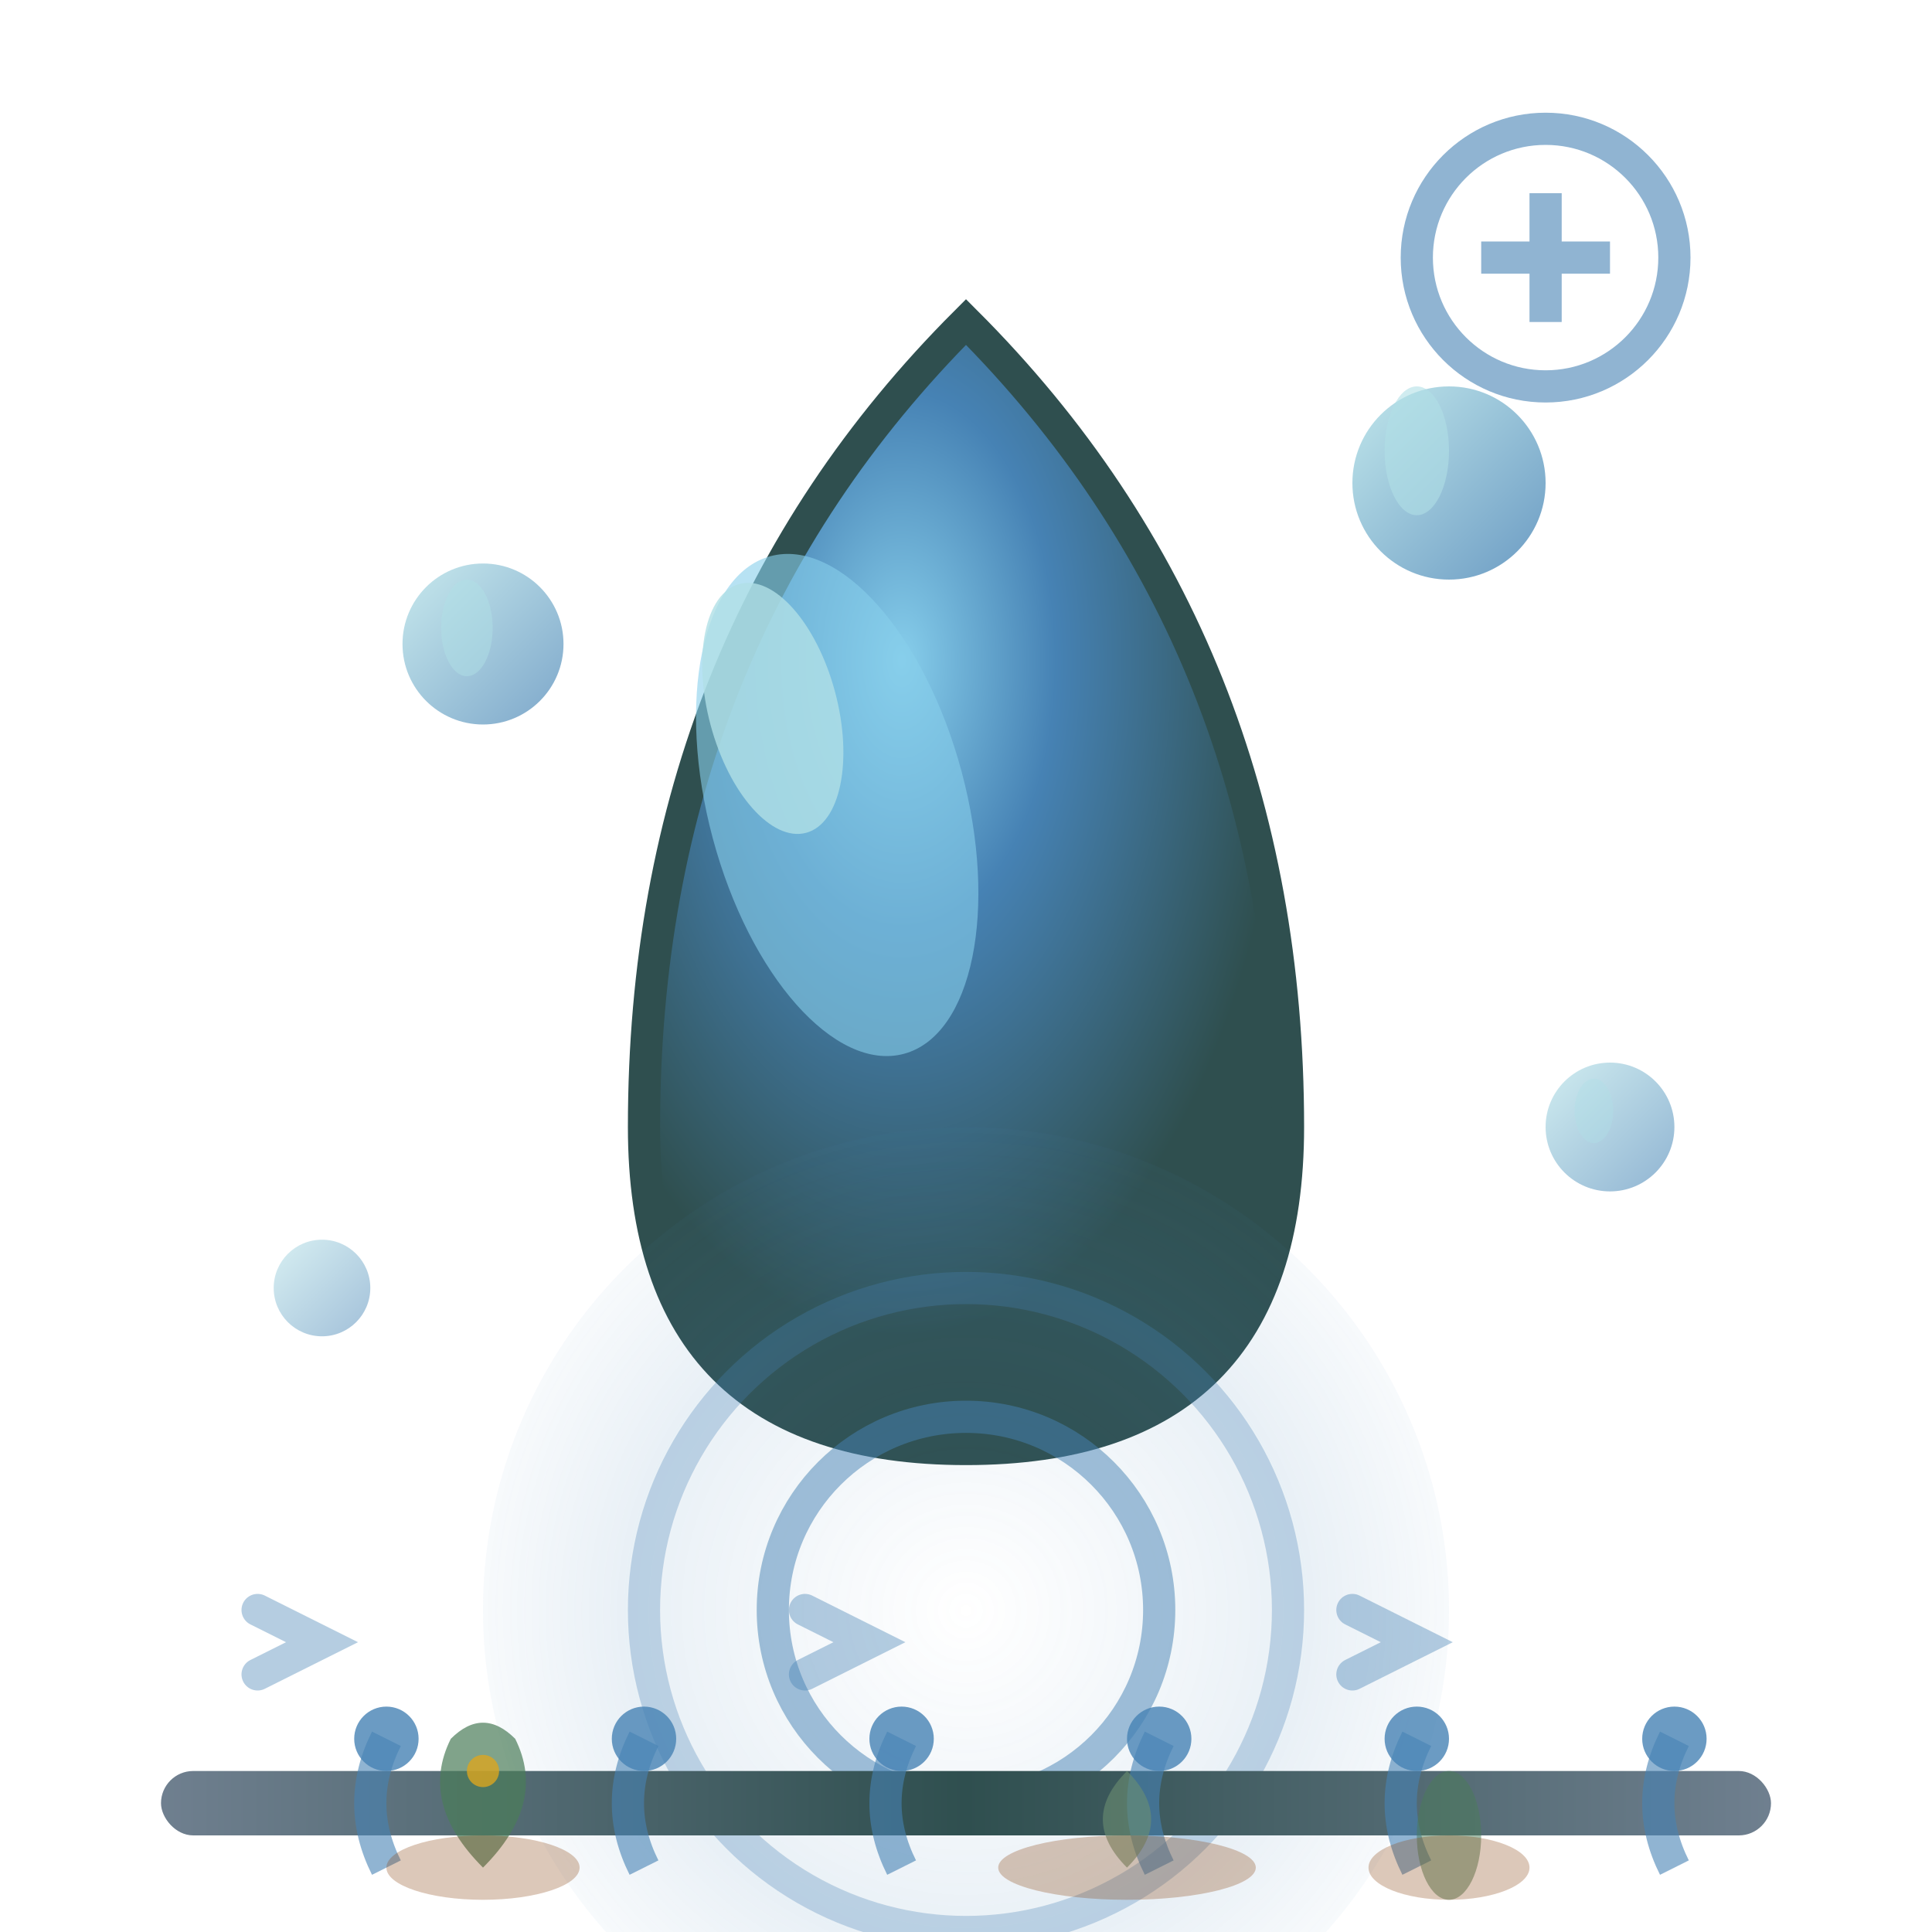 <svg width="60" height="60" viewBox="0 0 60 60" fill="none" xmlns="http://www.w3.org/2000/svg">
  <defs>
    <radialGradient id="mainDrop" cx="40%" cy="30%" r="60%">
      <stop offset="0%" style="stop-color:#87ceeb"/>
      <stop offset="40%" style="stop-color:#4682b4"/>
      <stop offset="100%" style="stop-color:#2f4f4f"/>
    </radialGradient>
    
    <linearGradient id="smallDrop" x1="0%" y1="0%" x2="100%" y2="100%">
      <stop offset="0%" style="stop-color:#b0e0e6"/>
      <stop offset="100%" style="stop-color:#4682b4"/>
    </linearGradient>
    
    <radialGradient id="ripple" cx="50%" cy="50%" r="50%">
      <stop offset="0%" style="stop-color:#4682b4" stop-opacity="0"/>
      <stop offset="70%" style="stop-color:#4682b4" stop-opacity="0.3"/>
      <stop offset="100%" style="stop-color:#4682b4" stop-opacity="0.1"/>
    </radialGradient>
    
    <linearGradient id="irrigationLine" x1="0%" y1="0%" x2="100%" y2="0%">
      <stop offset="0%" style="stop-color:#708090"/>
      <stop offset="50%" style="stop-color:#2f4f4f"/>
      <stop offset="100%" style="stop-color:#708090"/>
    </linearGradient>
  </defs>
  
  <!-- Main water drop -->
  <path d="M30 10 Q40 20, 40 35 Q40 45, 30 45 Q20 45, 20 35 Q20 20, 30 10 Z" 
        fill="url(#mainDrop)" 
        stroke="#2f4f4f" 
        stroke-width="1"/>
  
  <!-- Highlight on main drop -->
  <ellipse cx="26" cy="25" rx="4" ry="8" fill="#87ceeb" opacity="0.6" transform="rotate(-15 26 25)"/>
  <ellipse cx="24" cy="22" rx="2" ry="4" fill="#b0e0e6" opacity="0.8" transform="rotate(-15 24 22)"/>
  
  <!-- Small water drops around main drop -->
  <circle cx="45" cy="15" r="3" fill="url(#smallDrop)" opacity="0.8"/>
  <ellipse cx="44" cy="14" rx="1" ry="2" fill="#b0e0e6" opacity="0.6"/>
  
  <circle cx="15" cy="20" r="2.5" fill="url(#smallDrop)" opacity="0.7"/>
  <ellipse cx="14.5" cy="19.5" rx="0.8" ry="1.5" fill="#b0e0e6" opacity="0.5"/>
  
  <circle cx="50" cy="35" r="2" fill="url(#smallDrop)" opacity="0.6"/>
  <ellipse cx="49.5" cy="34.5" rx="0.6" ry="1" fill="#b0e0e6" opacity="0.4"/>
  
  <circle cx="10" cy="40" r="1.5" fill="url(#smallDrop)" opacity="0.5"/>
  
  <!-- Water ripples/splash effects -->
  <circle cx="30" cy="50" r="15" fill="url(#ripple)" opacity="0.4"/>
  <circle cx="30" cy="50" r="10" fill="none" stroke="#4682b4" stroke-width="1" opacity="0.3"/>
  <circle cx="30" cy="50" r="6" fill="none" stroke="#4682b4" stroke-width="1" opacity="0.5"/>
  
  <!-- Irrigation system elements -->
  <!-- Drip irrigation line -->
  <rect x="5" y="55" width="50" height="2" fill="url(#irrigationLine)" rx="1"/>
  
  <!-- Drip points -->
  <circle cx="12" cy="54" r="1" fill="#4682b4" opacity="0.8"/>
  <circle cx="20" cy="54" r="1" fill="#4682b4" opacity="0.8"/>
  <circle cx="28" cy="54" r="1" fill="#4682b4" opacity="0.8"/>
  <circle cx="36" cy="54" r="1" fill="#4682b4" opacity="0.8"/>
  <circle cx="44" cy="54" r="1" fill="#4682b4" opacity="0.8"/>
  <circle cx="52" cy="54" r="1" fill="#4682b4" opacity="0.8"/>
  
  <!-- Small water streams -->
  <path d="M12 54 Q11 56, 12 58" stroke="#4682b4" stroke-width="1" fill="none" opacity="0.6"/>
  <path d="M20 54 Q19 56, 20 58" stroke="#4682b4" stroke-width="1" fill="none" opacity="0.6"/>
  <path d="M28 54 Q27 56, 28 58" stroke="#4682b4" stroke-width="1" fill="none" opacity="0.6"/>
  <path d="M36 54 Q35 56, 36 58" stroke="#4682b4" stroke-width="1" fill="none" opacity="0.6"/>
  <path d="M44 54 Q43 56, 44 58" stroke="#4682b4" stroke-width="1" fill="none" opacity="0.6"/>
  <path d="M52 54 Q51 56, 52 58" stroke="#4682b4" stroke-width="1" fill="none" opacity="0.6"/>
  
  <!-- Plant elements being watered -->
  <g transform="translate(15, 58)">
    <path d="M0 0 Q-2 -2, -1 -4 Q0 -5, 1 -4 Q2 -2, 0 0" fill="#4a7c59" opacity="0.7"/>
    <circle cx="0" cy="-3" r="0.5" fill="#daa520" opacity="0.8"/>
  </g>
  
  <g transform="translate(35, 58)">
    <path d="M0 0 Q-1.5 -1.5, 0 -3 Q1.5 -1.5, 0 0" fill="#6b8e71" opacity="0.6"/>
  </g>
  
  <g transform="translate(45, 58)">
    <ellipse cx="0" cy="-1" rx="1" ry="2" fill="#4a7c59" opacity="0.5"/>
  </g>
  
  <!-- Water flow direction arrows -->
  <g opacity="0.4">
    <path d="M8 52 L10 51 L8 50" stroke="#4682b4" stroke-width="1" fill="none" stroke-linecap="round"/>
    <path d="M25 52 L27 51 L25 50" stroke="#4682b4" stroke-width="1" fill="none" stroke-linecap="round"/>
    <path d="M42 52 L44 51 L42 50" stroke="#4682b4" stroke-width="1" fill="none" stroke-linecap="round"/>
  </g>
  
  <!-- Soil moisture representation -->
  <g opacity="0.3">
    <ellipse cx="15" cy="58" rx="3" ry="1" fill="#8b4513"/>
    <ellipse cx="35" cy="58" rx="4" ry="1" fill="#8b4513"/>
    <ellipse cx="45" cy="58" rx="2.5" ry="1" fill="#8b4513"/>
  </g>
  
  <!-- Water conservation symbol -->
  <g transform="translate(48, 8)" opacity="0.6">
    <circle cx="0" cy="0" r="4" fill="none" stroke="#4682b4" stroke-width="1"/>
    <path d="M-2 0 L2 0 M0 -2 L0 2" stroke="#4682b4" stroke-width="1"/>
  </g>
</svg>
